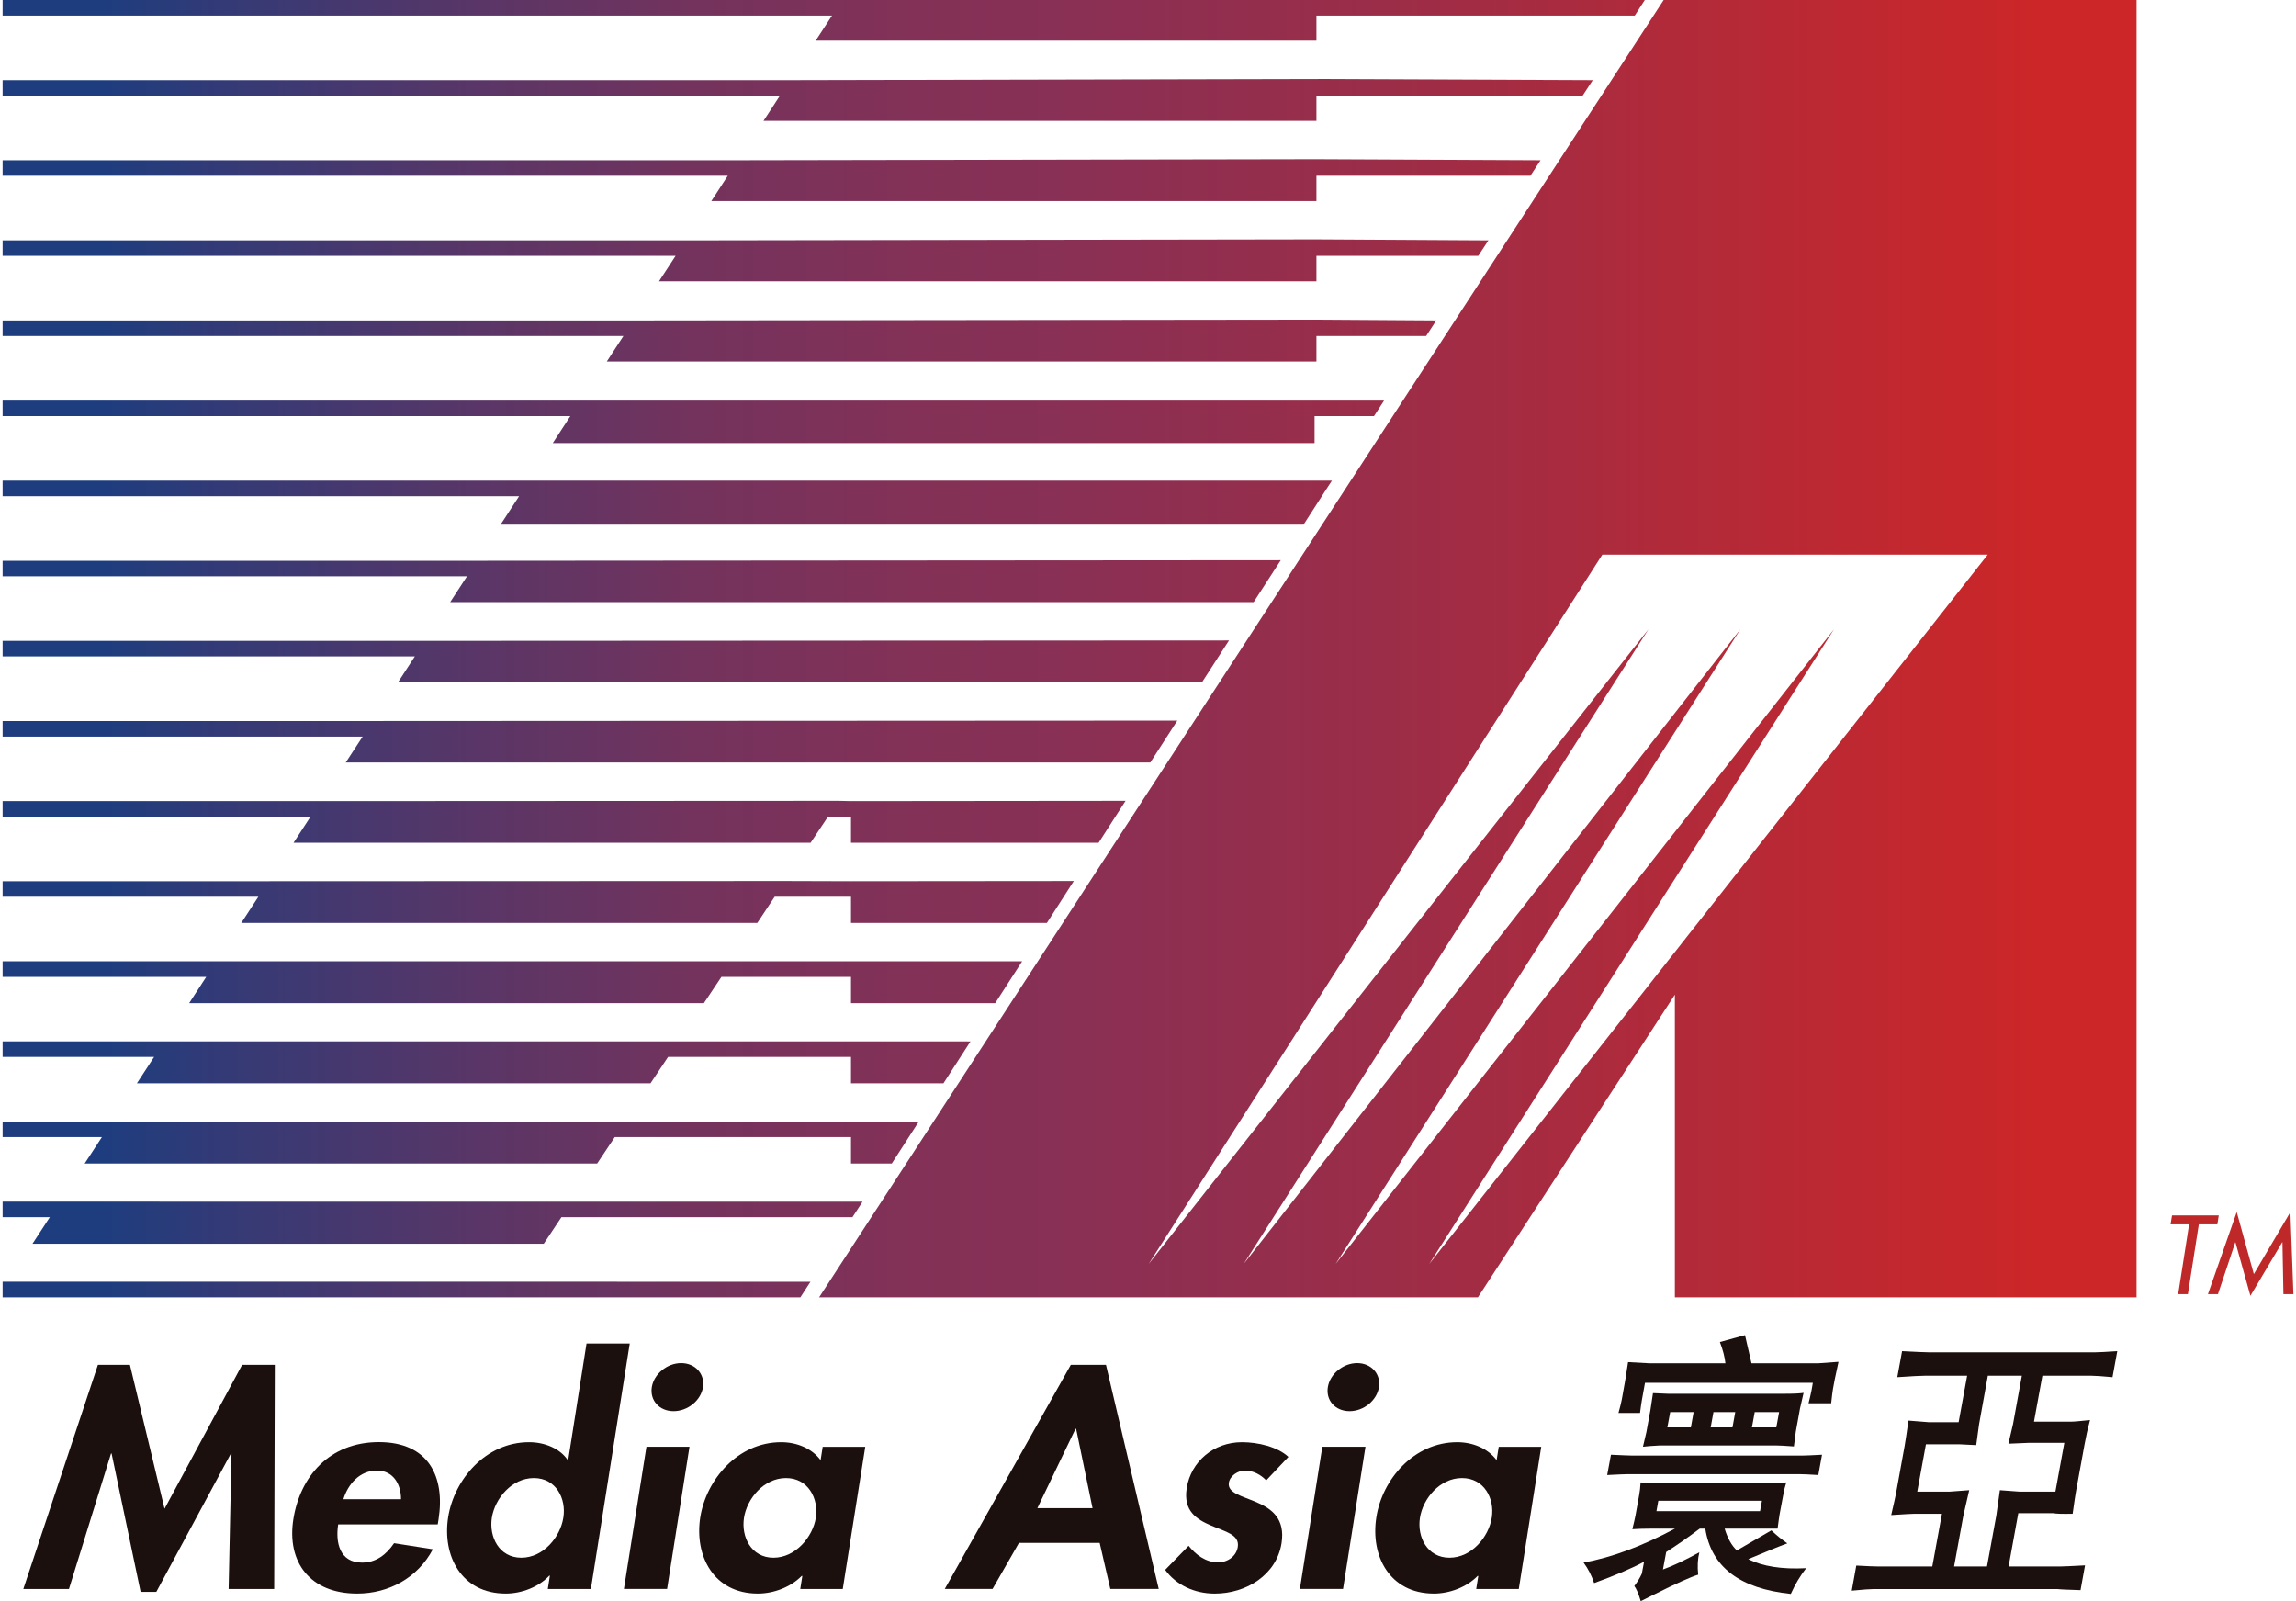 <svg xmlns="http://www.w3.org/2000/svg" xmlns:xlink="http://www.w3.org/1999/xlink" width="378.704" height="264.059" viewBox="0 0 302 211" version="1.1">
<defs>
<clipPath id="clip1">
  <path d="M 0 0 L 282 0 L 282 171 L 0 171 Z M 0 0 "/>
</clipPath>
<clipPath id="clip2">
  <path d="M 0.039 170.961 L 105.184 170.961 L 106.512 168.91 L 0.039 168.902 Z M 0.039 160.398 L 6.262 160.398 L 3.977 163.898 L 71.363 163.898 L 73.691 160.398 L 112.047 160.398 L 113.379 158.359 L 0.039 158.352 Z M 0.039 147.793 L 0.039 149.84 L 13.129 149.84 L 10.852 153.332 L 78.398 153.332 L 80.727 149.84 L 111.855 149.84 L 111.855 153.332 L 117.227 153.332 L 120.785 147.816 L 120.258 147.793 Z M 0.039 137.234 L 0.039 139.277 L 20.012 139.277 L 17.738 142.758 L 85.434 142.758 L 87.75 139.277 L 111.855 139.277 L 111.855 142.758 L 124.043 142.758 L 127.602 137.242 L 127.129 137.234 Z M 111.855 126.68 L 96.137 126.672 L 28.207 126.68 L 0.039 126.68 L 0.039 128.734 L 26.875 128.734 L 24.625 132.199 L 92.465 132.199 L 94.777 128.734 L 111.855 128.734 L 111.855 132.199 L 130.859 132.199 L 134.418 126.672 Z M 111.855 116.125 L 103.176 116.098 L 35.074 116.125 L 0.039 116.125 L 0.039 118.172 L 33.746 118.172 L 31.496 121.625 L 99.504 121.625 L 101.797 118.172 L 111.855 118.172 L 111.855 121.625 L 137.672 121.625 L 141.223 116.098 Z M 111.855 105.57 L 110.207 105.535 L 41.961 105.57 L 0.039 105.57 L 0.039 107.617 L 40.625 107.617 L 38.383 111.059 L 106.531 111.059 L 108.824 107.617 L 111.855 107.617 L 111.855 111.059 L 144.488 111.059 L 148.043 105.535 Z M 48.832 95.016 L 0.039 95.016 L 0.039 97.066 L 47.492 97.066 L 45.262 100.48 L 151.305 100.48 L 154.863 94.961 Z M 55.703 84.449 L 0.039 84.449 L 0.039 86.496 L 54.375 86.496 L 52.152 89.91 L 158.117 89.91 L 161.676 84.395 Z M 62.574 73.898 L 0.039 73.898 L 0.039 75.941 L 61.246 75.941 L 59.031 79.344 L 164.926 79.344 L 168.5 73.824 Z M 0.039 63.34 L 0.039 65.391 L 68.109 65.391 L 65.668 69.137 L 171.5 69.137 L 174.66 64.227 L 175.242 63.34 Z M 0.039 52.789 L 0.039 54.836 L 74.863 54.836 L 72.551 58.391 L 172.953 58.391 L 172.953 54.836 L 180.785 54.836 L 182.113 52.789 Z M 83.199 42.227 L 0.039 42.227 L 0.039 44.281 L 81.859 44.281 L 79.668 47.645 L 173.199 47.645 L 173.199 44.281 L 187.656 44.281 L 188.992 42.227 L 173.199 42.121 Z M 90.066 31.676 L 0.039 31.676 L 0.039 33.715 L 88.738 33.715 L 86.551 37.07 L 173.199 37.07 L 173.199 33.715 L 194.531 33.715 L 195.867 31.676 L 173.199 31.543 Z M 96.949 21.117 L 0.039 21.117 L 0.039 23.16 L 95.617 23.16 L 93.445 26.504 L 173.199 26.504 L 173.199 23.16 L 201.402 23.16 L 202.738 21.117 L 173.199 20.98 Z M 103.816 10.562 L 0.039 10.562 L 0.039 12.609 L 102.484 12.609 L 100.324 15.93 L 173.199 15.93 L 173.199 12.609 L 208.277 12.609 L 209.617 10.562 L 173.199 10.41 Z M 0.039 0 L 0.039 2.051 L 109.355 2.051 L 107.199 5.355 L 173.199 5.355 L 173.199 2.051 L 215.152 2.051 L 216.477 0 Z M 210.879 73.09 L 261.676 73.09 L 188.07 166.562 L 241.41 82.93 L 175.734 166.562 L 229.074 82.93 L 163.613 166.562 L 216.957 82.93 L 151.09 166.562 Z M 218.961 0 L 107.652 170.961 L 194.484 170.961 L 220.441 131.074 L 220.441 170.961 L 281.289 170.961 L 281.289 0 Z M 218.961 0 "/>
</clipPath>
<linearGradient id="linear0" gradientUnits="userSpaceOnUse" x1="-236.146" y1="440.874" x2="-235.146" y2="440.874" gradientTransform="matrix(281.251,0,0,-281.412,66416.252,124152.451)">
<stop offset="0" style="stop-color:rgb(11.765%,23.922%,49.412%);stop-opacity:1;"/>
<stop offset="0.05" style="stop-color:rgb(11.765%,23.922%,49.412%);stop-opacity:1;"/>
<stop offset="0.108" style="stop-color:rgb(20.392%,22.745%,46.275%);stop-opacity:1;"/>
<stop offset="0.22" style="stop-color:rgb(34.51%,21.176%,40.392%);stop-opacity:1;"/>
<stop offset="0.324" style="stop-color:rgb(45.098%,20%,36.471%);stop-opacity:1;"/>
<stop offset="0.418" style="stop-color:rgb(50.98%,19.216%,34.118%);stop-opacity:1;"/>
<stop offset="0.491" style="stop-color:rgb(53.333%,18.824%,33.333%);stop-opacity:1;"/>
<stop offset="0.637" style="stop-color:rgb(60.392%,17.647%,28.627%);stop-opacity:1;"/>
<stop offset="0.928" style="stop-color:rgb(78.431%,15.294%,16.471%);stop-opacity:1;"/>
<stop offset="0.95" style="stop-color:rgb(80%,14.902%,15.686%);stop-opacity:1;"/>
<stop offset="1" style="stop-color:rgb(80%,14.902%,15.686%);stop-opacity:1;"/>
</linearGradient>
</defs>
<g id="surface1">
<path style=" stroke:none;fill-rule:evenodd;fill:rgb(10.98%,6.275%,5.49%);fill-opacity:1;" d="M 29.828 209.395 L 35.832 209.395 L 35.914 179.855 L 31.609 179.855 L 21.383 198.82 L 16.82 179.855 L 12.602 179.855 L 2.77 209.395 L 8.785 209.395 L 14.332 191.535 L 14.402 191.535 L 18.227 209.773 L 20.301 209.773 L 30.133 191.535 L 30.207 191.535 Z M 29.828 209.395 "/>
<path style=" stroke:none;fill-rule:evenodd;fill:rgb(10.98%,6.275%,5.49%);fill-opacity:1;" d="M 57.387 200.883 L 57.492 200.227 C 58.383 194.586 56.176 190.039 49.633 190.039 C 43.164 190.039 39.262 194.512 38.359 200.191 C 37.461 205.883 40.59 210 46.766 210 C 50.957 210 54.77 207.902 56.746 204.16 L 51.633 203.359 C 50.625 204.848 49.277 205.918 47.41 205.918 C 44.441 205.918 43.898 203.246 44.266 200.883 Z M 44.953 197.566 C 45.543 195.613 47.082 193.785 49.371 193.785 C 51.559 193.785 52.562 195.656 52.547 197.566 Z M 44.953 197.566 "/>
<path style=" stroke:none;fill-rule:evenodd;fill:rgb(10.98%,6.275%,5.49%);fill-opacity:1;" d="M 71.895 209.395 L 77.574 209.395 L 82.695 177.043 L 77 177.043 L 74.586 192.379 L 74.504 192.379 C 73.477 190.879 71.492 190.051 69.43 190.051 C 63.695 190.051 59.551 194.973 58.762 199.93 C 57.961 205.012 60.5 210 66.352 210 C 68.426 210 70.672 209.156 72.09 207.641 L 72.168 207.641 Z M 68.402 205.273 C 65.477 205.273 64.125 202.527 64.52 200 C 64.922 197.488 67.133 194.777 70.055 194.777 C 72.984 194.777 74.348 197.488 73.941 200 C 73.551 202.527 71.324 205.273 68.402 205.273 "/>
<path style=" stroke:none;fill-rule:evenodd;fill:rgb(10.98%,6.275%,5.49%);fill-opacity:1;" d="M 90.57 190.652 L 84.895 190.652 L 81.926 209.391 L 87.617 209.391 Z M 89.473 179.629 C 87.602 179.629 85.871 181.086 85.602 182.801 C 85.328 184.555 86.609 185.961 88.469 185.961 C 90.34 185.961 92.07 184.555 92.348 182.801 C 92.621 181.086 91.348 179.629 89.473 179.629 "/>
<path style=" stroke:none;fill-rule:evenodd;fill:rgb(10.98%,6.275%,5.49%);fill-opacity:1;" d="M 113.734 190.66 L 108.125 190.66 L 107.848 192.418 C 106.711 190.879 104.73 190.051 102.656 190.051 C 96.934 190.051 92.785 194.973 91.992 199.93 C 91.191 205.012 93.738 210 99.578 210 C 101.66 210 103.902 209.156 105.352 207.676 L 105.441 207.676 L 105.168 209.395 L 110.77 209.395 Z M 101.637 205.273 C 98.707 205.273 97.359 202.527 97.754 200 C 98.152 197.488 100.363 194.777 103.293 194.777 C 106.215 194.777 107.609 197.488 107.223 200 C 106.824 202.527 104.551 205.273 101.637 205.273 "/>
<path style=" stroke:none;fill-rule:evenodd;fill:rgb(10.98%,6.275%,5.49%);fill-opacity:1;" d="M 144.629 203.32 L 146.035 209.391 L 152.414 209.391 L 145.461 179.855 L 140.828 179.855 L 124.215 209.391 L 130.512 209.391 L 133.992 203.32 Z M 143.691 198.746 L 136.418 198.746 L 141.445 188.289 L 141.527 188.289 Z M 143.691 198.746 "/>
<path style=" stroke:none;fill-rule:evenodd;fill:rgb(10.98%,6.275%,5.49%);fill-opacity:1;" d="M 169.504 191.992 C 168.09 190.66 165.508 190.051 163.383 190.051 C 159.656 190.051 156.648 192.605 156.102 196.117 C 155.625 199.133 157.434 200.23 159.305 201.031 C 161.164 201.836 163.098 202.219 162.832 203.859 C 162.641 205.086 161.5 205.883 160.246 205.883 C 158.566 205.883 157.273 204.848 156.355 203.703 L 153.262 206.875 C 154.691 208.852 157.109 210.004 159.793 210.004 C 163.98 210.004 167.945 207.52 168.602 203.363 C 169.109 200.117 167.289 198.82 165.355 197.984 C 163.453 197.148 161.441 196.77 161.66 195.391 C 161.801 194.48 162.844 193.789 163.773 193.789 C 164.906 193.789 165.883 194.359 166.582 195.082 Z M 169.504 191.992 "/>
<path style=" stroke:none;fill-rule:evenodd;fill:rgb(10.98%,6.275%,5.49%);fill-opacity:1;" d="M 179.664 190.652 L 173.977 190.652 L 171.02 209.391 L 176.707 209.391 Z M 178.566 179.629 C 176.703 179.629 174.969 181.086 174.703 182.801 C 174.422 184.555 175.703 185.961 177.566 185.961 C 179.434 185.961 181.164 184.555 181.438 182.801 C 181.711 181.086 180.445 179.629 178.566 179.629 "/>
<path style=" stroke:none;fill-rule:evenodd;fill:rgb(10.98%,6.275%,5.49%);fill-opacity:1;" d="M 202.828 190.66 L 197.227 190.66 L 196.945 192.418 C 195.805 190.879 193.816 190.051 191.758 190.051 C 186.023 190.051 181.871 194.973 181.098 199.93 C 180.289 205.012 182.828 210 188.684 210 C 190.754 210 192.996 209.156 194.445 207.676 L 194.531 207.676 L 194.258 209.395 L 199.871 209.395 Z M 190.734 205.273 C 187.801 205.273 186.441 202.527 186.844 200 C 187.242 197.488 189.457 194.777 192.383 194.777 C 195.309 194.777 196.711 197.488 196.309 200 C 195.91 202.527 193.656 205.273 190.734 205.273 "/>
<path style=" stroke:none;fill-rule:evenodd;fill:rgb(10.98%,6.275%,5.49%);fill-opacity:1;" d="M 217.078 179.652 L 227.102 179.652 C 227.016 178.848 226.781 177.918 226.375 176.852 L 229.684 175.941 L 230.539 179.652 L 239.348 179.652 L 242.008 179.461 L 241.523 181.723 L 241.277 183.035 C 241.223 183.359 241.141 183.98 241.043 184.926 L 238.059 184.926 C 238.238 184.23 238.363 183.664 238.457 183.195 L 238.625 182.223 L 216.504 182.223 L 216.109 184.41 C 216.039 184.781 215.953 185.375 215.848 186.195 L 213.008 186.195 C 213.219 185.461 213.352 184.879 213.441 184.449 L 213.883 181.984 L 214.273 179.5 M 234.977 183.668 C 236.164 183.668 236.973 183.625 237.406 183.551 L 236.934 185.609 L 236.383 188.652 L 236.129 190.609 C 235.016 190.527 234.215 190.48 233.746 190.48 L 218.477 190.48 C 217.473 190.531 216.73 190.59 216.234 190.648 L 216.684 188.73 L 217.211 185.855 L 217.555 183.586 L 219.492 183.668 Z M 222.91 186.086 L 219.824 186.086 L 219.449 188.098 L 222.551 188.098 Z M 228.398 186.086 L 225.527 186.086 L 225.16 188.098 L 228.035 188.098 Z M 234.18 186.086 L 230.965 186.086 L 230.598 188.098 L 233.812 188.098 Z M 237.336 191.812 C 237.734 191.812 238.559 191.77 239.836 191.703 L 239.348 194.379 C 238.145 194.301 237.328 194.266 236.891 194.266 L 214.207 194.266 C 213.902 194.266 213.008 194.301 211.52 194.379 L 212.016 191.703 C 213.488 191.77 214.391 191.812 214.723 191.812 Z M 235.262 203.383 C 234.203 203.77 232.484 204.469 230.117 205.461 C 232.016 206.422 234.555 206.82 237.746 206.652 C 236.957 207.664 236.289 208.785 235.723 210.043 C 228.977 209.348 225.227 206.48 224.449 201.441 L 223.719 201.441 C 222.16 202.613 220.688 203.633 219.297 204.523 L 218.871 206.824 C 220.184 206.359 221.773 205.605 223.668 204.559 C 223.445 205.434 223.398 206.422 223.516 207.508 C 222.57 207.793 220.633 208.652 217.73 210.109 C 216.855 210.543 216.258 210.84 215.941 211 C 215.648 210.008 215.359 209.34 215.094 209.004 C 215.531 208.426 215.859 207.883 216.09 207.359 L 216.379 205.805 C 214.762 206.68 212.562 207.613 209.797 208.617 C 209.48 207.656 209.02 206.746 208.41 205.914 C 212.121 205.246 216.133 203.75 220.453 201.441 L 217.176 201.441 C 216.328 201.441 215.547 201.473 214.836 201.516 C 215.035 200.707 215.172 200.113 215.246 199.73 L 215.723 197.082 C 215.816 196.613 215.883 196.039 215.922 195.352 C 217.078 195.441 217.852 195.48 218.258 195.48 L 232.402 195.48 C 232.809 195.48 233.711 195.441 235.125 195.352 C 234.965 195.848 234.832 196.391 234.727 196.984 L 234.25 199.527 C 234.191 199.918 234.09 200.555 233.98 201.441 L 227 201.441 C 227.379 202.699 227.918 203.66 228.613 204.316 L 233.16 201.672 C 233.844 202.32 234.543 202.891 235.262 203.383 M 218.258 197.766 L 218.012 199.141 L 231.668 199.141 L 231.918 197.766 Z M 218.258 197.766 "/>
<path style=" stroke:none;fill-rule:evenodd;fill:rgb(10.98%,6.275%,5.49%);fill-opacity:1;" d="M 264.426 206.426 L 271.328 206.426 C 271.699 206.426 272.746 206.375 274.5 206.281 L 273.906 209.547 C 272.242 209.492 271.211 209.453 270.828 209.402 L 246.707 209.402 C 246.227 209.402 245.242 209.469 243.754 209.617 L 244.352 206.309 C 245.758 206.387 246.699 206.426 247.176 206.426 L 254.371 206.426 L 255.641 199.484 L 252.051 199.484 C 251.766 199.484 250.734 199.535 248.953 199.656 C 249.285 198.234 249.492 197.293 249.582 196.836 L 250.723 190.551 C 250.797 190.148 250.965 189.031 251.23 187.203 L 253.891 187.414 L 257.84 187.414 L 258.961 181.293 L 253.398 181.293 C 252.898 181.293 251.688 181.352 249.758 181.484 L 250.387 178.055 C 252.27 178.152 253.449 178.207 253.93 178.207 L 275.812 178.207 C 276.293 178.207 277.266 178.152 278.75 178.055 L 278.121 181.484 C 276.73 181.352 275.793 181.293 275.312 181.293 L 268.879 181.293 L 267.77 187.344 L 272.68 187.344 C 273.062 187.344 273.895 187.262 275.156 187.133 C 274.863 188.219 274.625 189.285 274.438 190.328 L 273.301 196.57 C 273.223 196.977 273.082 197.949 272.867 199.484 C 271.512 199.512 270.66 199.484 270.336 199.41 L 265.703 199.41 Z M 265.004 187.684 L 266.172 181.293 L 261.691 181.293 L 260.535 187.684 L 260.16 190.438 L 257.941 190.328 L 253.531 190.328 L 252.387 196.57 L 256.598 196.57 L 259.234 196.375 L 258.465 199.727 L 257.242 206.426 L 261.578 206.426 L 262.805 199.727 L 263.277 196.375 L 265.914 196.57 L 270.594 196.57 L 271.77 190.133 L 267.152 190.133 L 264.402 190.25 Z M 265.004 187.684 "/>
<g clip-path="url(#clip1)" clip-rule="nonzero">
<g clip-path="url(#clip2)" clip-rule="nonzero">
<path style=" stroke:none;fill-rule:nonzero;fill:url(#linear0);" d="M 0.039 0 L 281.289 0 L 281.289 170.961 L 0.039 170.961 Z M 0.039 0 "/>
</g>
</g>
<path style=" stroke:none;fill-rule:nonzero;fill:rgb(74.902%,15.686%,16.078%);fill-opacity:1;" d="M 285.961 160.168 L 285.77 161.34 L 288.215 161.34 L 286.773 170.543 L 288.055 170.543 L 289.496 161.34 L 291.941 161.34 L 292.121 160.168 Z M 285.961 160.168 "/>
<path style=" stroke:none;fill-rule:nonzero;fill:rgb(74.902%,15.686%,16.078%);fill-opacity:1;" d="M 301.566 159.719 L 296.746 167.898 L 294.492 159.719 L 290.695 170.543 L 292.016 170.543 L 294.305 163.695 L 294.316 163.695 L 296.293 170.758 L 300.492 163.695 L 300.516 163.695 L 300.645 170.543 L 301.961 170.543 Z M 301.566 159.719 "/>
</g>
</svg>